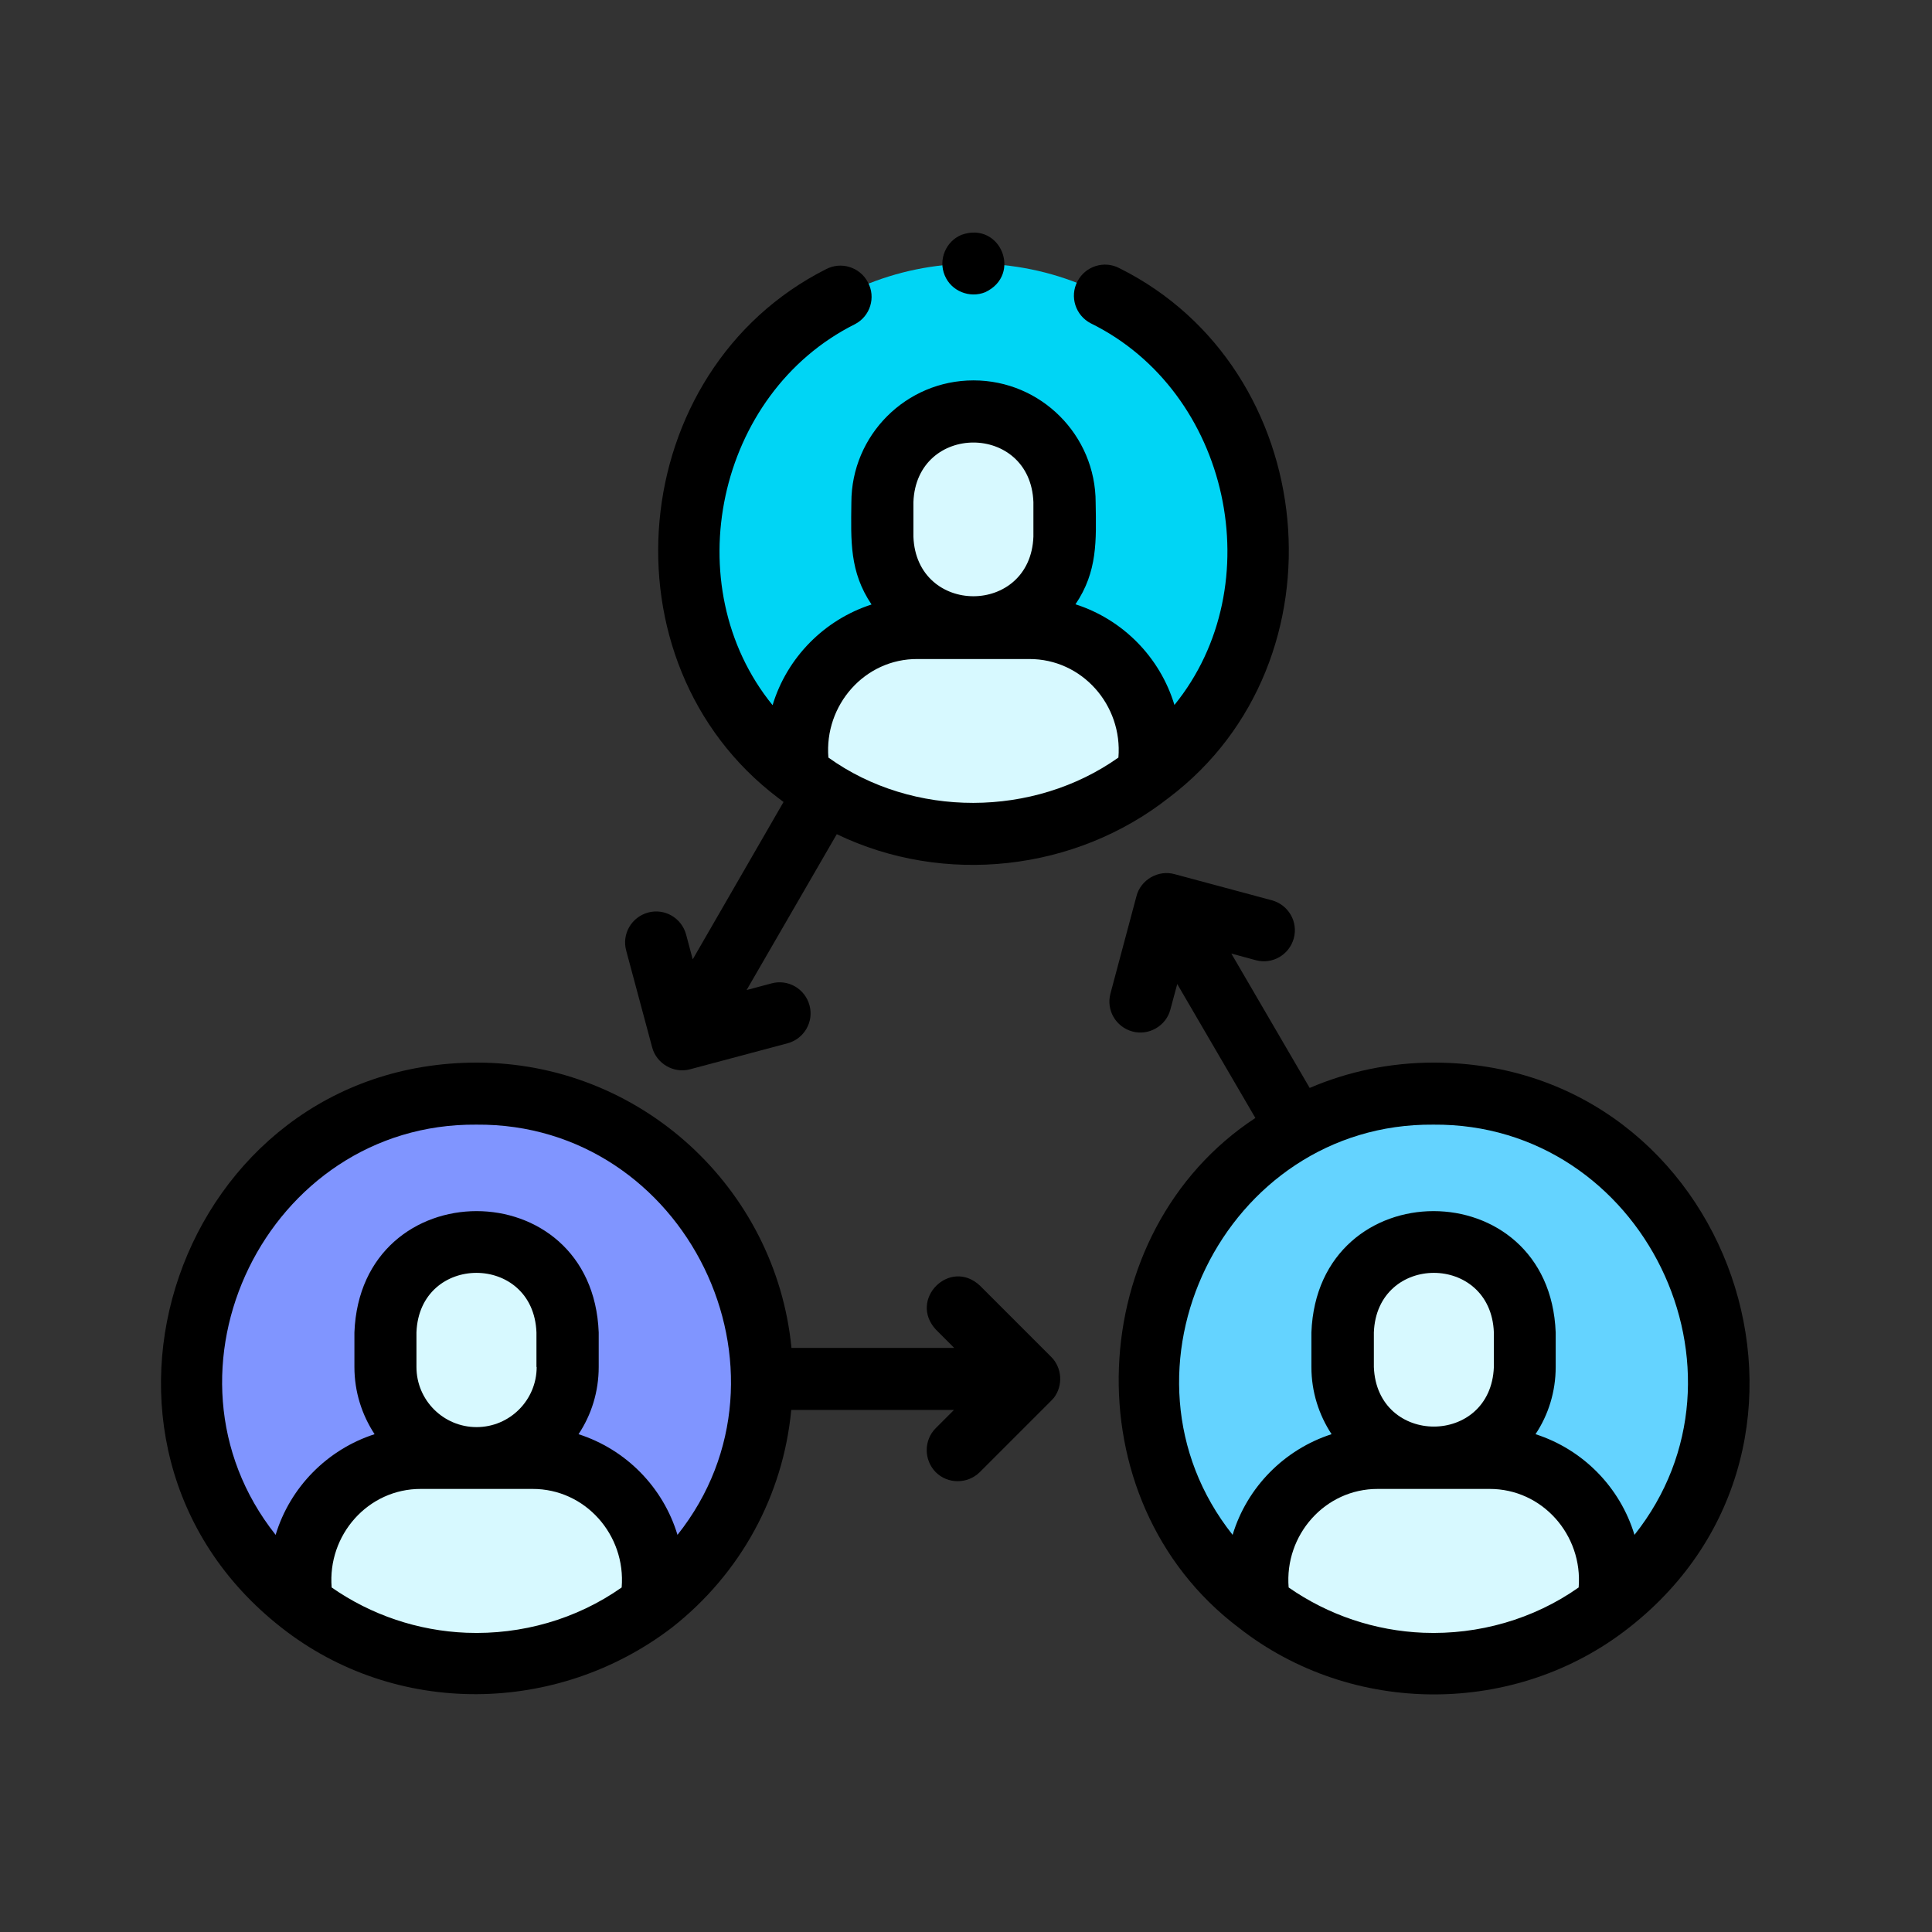 <?xml version="1.0" encoding="utf-8"?>
<!-- Generator: Adobe Illustrator 26.3.1, SVG Export Plug-In . SVG Version: 6.00 Build 0)  -->
<svg version="1.1" id="Layer_1" xmlns="http://www.w3.org/2000/svg" xmlns:xlink="http://www.w3.org/1999/xlink" x="0px" y="0px"
	 viewBox="0 0 90 90" style="enable-background:new 0 0 90 90;" xml:space="preserve">
<rect x="0" y="0" width="90" height="90" fill="#333333" stroke="none"/>
<style type="text/css">
	.st0{fill:#00D5F5;}
	.st1{fill:#D7F9FF;}
	.st2{fill:#8095FF;}
	.st3{fill:#64D3FF;}
	.st4{clip-path:url(#SVGID_00000165926048212740171150000015896631633962269569_);fill:#D7F9FF;}
	.st5{clip-path:url(#SVGID_00000165926048212740171150000015896631633962269569_);}
</style>
<g>
	<path class="st0" d="M58.63,25.56c0,4.24-1.99,8.02-5.08,10.45c-2.26,1.78-5.11,2.84-8.2,2.84c-3.1,0-5.94-1.06-8.2-2.83
		c-3.1-2.43-5.08-6.21-5.08-10.45c0-7.34,5.95-13.29,13.29-13.29C52.68,12.27,58.63,18.22,58.63,25.56L58.63,25.56z M58.63,25.56"/>
	<path class="st1" d="M45.34,29.25c-2.34,0-4.24-1.9-4.24-4.24v-1.61c0-2.34,1.9-4.24,4.24-4.24c2.34,0,4.24,1.9,4.24,4.24v1.61
		C49.58,27.35,47.68,29.25,45.34,29.25L45.34,29.25z M45.34,29.25"/>
	<path class="st1" d="M53.54,34.86v1.15c-2.26,1.78-5.11,2.84-8.2,2.84c-3.1,0-5.94-1.06-8.2-2.83v-1.15c0-3.1,2.51-5.61,5.61-5.61
		h5.19C51.03,29.25,53.54,31.76,53.54,34.86L53.54,34.86z M53.54,34.86"/>
	<path class="st2" d="M35.49,64.23c0,4.24-1.99,8.02-5.08,10.45c-2.26,1.78-5.11,2.84-8.2,2.84c-3.1,0-5.94-1.06-8.2-2.83
		c-3.1-2.43-5.08-6.21-5.08-10.45c0-7.34,5.95-13.29,13.29-13.29C29.55,50.95,35.49,56.89,35.49,64.23L35.49,64.23z M35.49,64.23"/>
	<path class="st1" d="M22.21,67.92c-2.34,0-4.24-1.9-4.24-4.24v-1.61c0-2.34,1.9-4.24,4.24-4.24s4.24,1.9,4.24,4.24v1.61
		C26.45,66.02,24.55,67.92,22.21,67.92L22.21,67.92z M22.21,67.92"/>
	<path class="st1" d="M30.41,73.53v1.15c-2.26,1.78-5.11,2.84-8.2,2.84c-3.1,0-5.94-1.06-8.2-2.83v-1.15c0-3.1,2.51-5.61,5.61-5.61
		h5.19C27.9,67.92,30.41,70.43,30.41,73.53L30.41,73.53z M30.41,73.53"/>
	<path class="st3" d="M80.08,64.23c0,4.24-1.99,8.02-5.08,10.45c-2.26,1.78-5.11,2.84-8.2,2.84c-3.1,0-5.94-1.06-8.2-2.83
		c-3.1-2.43-5.08-6.21-5.08-10.45c0-7.34,5.95-13.29,13.28-13.29C74.13,50.95,80.08,56.89,80.08,64.23L80.08,64.23z M80.08,64.23"/>
	<path class="st1" d="M66.79,67.92c-2.34,0-4.24-1.9-4.24-4.24v-1.61c0-2.34,1.9-4.24,4.24-4.24c2.34,0,4.24,1.9,4.24,4.24v1.61
		C71.03,66.02,69.13,67.92,66.79,67.92L66.79,67.92z M66.79,67.92"/>
	<g>
		<defs>
			<rect id="SVGID_1_" x="7.5" y="10.77" width="74" height="68.22"/>
		</defs>
		<clipPath id="SVGID_00000068671314425986299000000010170283679567401129_">
			<use xlink:href="#SVGID_1_"  style="overflow:visible;"/>
		</clipPath>
		<path style="clip-path:url(#SVGID_00000068671314425986299000000010170283679567401129_);fill:#D7F9FF;" d="M74.99,73.53v1.15
			c-2.26,1.78-5.11,2.84-8.2,2.84c-3.1,0-5.94-1.06-8.2-2.83v-1.15c0-3.1,2.51-5.61,5.61-5.61h5.19
			C72.48,67.92,74.99,70.43,74.99,73.53L74.99,73.53z M74.99,73.53"/>
		<path style="clip-path:url(#SVGID_00000068671314425986299000000010170283679567401129_);" d="M49.09,65.12
			c0.44-0.57,0.39-1.4-0.12-1.91l-3.32-3.32c-1.4-1.31-3.35,0.65-2.05,2.05l0.85,0.85h-7.58c-0.73-7.45-7.03-13.29-14.66-13.29
			c-13.9,0.01-20.04,17.75-9.1,26.32c5.33,4.19,12.85,4.08,18.19,0c3.2-2.51,5.18-6.15,5.56-10.14h7.58l-0.85,0.85
			c-0.56,0.56-0.56,1.48,0,2.05c0.56,0.56,1.48,0.56,2.05,0l3.32-3.32C49.01,65.21,49.05,65.16,49.09,65.12L49.09,65.12z
			 M21.73,76.06c-2.25-0.09-4.43-0.82-6.28-2.11c-0.2-2.44,1.69-4.6,4.16-4.59h5.19c2.47-0.01,4.36,2.15,4.16,4.59
			C26.86,75.43,24.3,76.16,21.73,76.06L21.73,76.06z M25,63.68c0,1.54-1.25,2.8-2.8,2.8c-1.54,0-2.8-1.25-2.8-2.8v-1.61
			c0.14-3.7,5.45-3.7,5.59,0V63.68z M31.56,71.5c-0.67-2.22-2.4-3.98-4.61-4.69c0.6-0.9,0.94-1.98,0.94-3.13v-1.61
			c-0.29-7.54-11.09-7.53-11.38,0v1.61c0,1.16,0.35,2.23,0.94,3.13c-2.2,0.71-3.94,2.47-4.61,4.69c-6.04-7.61-0.4-19.19,9.35-19.11
			C31.96,52.31,37.6,63.9,31.56,71.5L31.56,71.5z M31.56,71.5"/>
		<path style="clip-path:url(#SVGID_00000068671314425986299000000010170283679567401129_);" d="M66.79,49.5
			c-2.05,0-4.01,0.42-5.78,1.18l-3.65-6.26l1.14,0.31c0.77,0.21,1.56-0.25,1.77-1.02c0.21-0.77-0.25-1.56-1.02-1.77l-4.54-1.22
			c-0.76-0.21-1.58,0.27-1.77,1.03l-1.21,4.53c-0.21,0.77,0.25,1.56,1.02,1.77c0.75,0.21,1.57-0.25,1.77-1.02l0.32-1.19l3.64,6.24
			c-8.05,5.28-8.64,17.8-0.78,23.74c5.28,4.15,12.92,4.15,18.19,0C86.83,67.25,80.69,49.51,66.79,49.5L66.79,49.5z M66.31,76.06
			c-2.25-0.09-4.43-0.82-6.28-2.11c-0.2-2.44,1.69-4.6,4.16-4.59h5.19c2.47-0.01,4.36,2.15,4.16,4.59
			C71.44,75.43,68.88,76.16,66.31,76.06L66.31,76.06z M69.59,63.68c-0.14,3.7-5.45,3.7-5.59,0v-1.61c0.14-3.7,5.45-3.7,5.59,0V63.68
			z M76.14,71.5c-0.67-2.22-2.4-3.98-4.61-4.69c0.6-0.9,0.94-1.98,0.94-3.13v-1.61c-0.29-7.54-11.09-7.53-11.38,0v1.61
			c0,1.16,0.35,2.23,0.94,3.13c-2.2,0.71-3.94,2.47-4.61,4.69c-6.04-7.61-0.4-19.19,9.35-19.11C76.54,52.31,82.18,63.9,76.14,71.5
			L76.14,71.5z M76.14,71.5"/>
		<path style="clip-path:url(#SVGID_00000068671314425986299000000010170283679567401129_);" d="M30.38,48.79
			c0.2,0.76,1.01,1.23,1.77,1.02l4.54-1.21c0.77-0.21,1.23-1,1.02-1.77c-0.21-0.77-1-1.23-1.77-1.02l-1.16,0.31l4.2-7.26
			c5,2.41,11.11,1.73,15.47-1.7c8.39-6.34,7.1-19.99-2.31-24.67c-0.71-0.37-1.58-0.09-1.95,0.62c-0.37,0.71-0.09,1.58,0.62,1.95
			c6.49,3.19,8.43,12.2,3.9,17.78c-0.67-2.22-2.4-3.98-4.61-4.69c1.03-1.52,0.97-2.96,0.94-4.74c0-3.14-2.55-5.69-5.69-5.69
			c-3.14,0-5.69,2.55-5.69,5.69c-0.02,1.79-0.09,3.22,0.94,4.75c-2.2,0.71-3.94,2.47-4.61,4.69c-4.52-5.56-2.61-14.53,3.84-17.75
			c0.71-0.37,0.98-1.25,0.6-1.95c-0.37-0.71-1.25-0.98-1.95-0.61c-9.35,4.72-10.59,18.31-2.23,24.63c0.08,0.06,0.17,0.13,0.25,0.19
			l-4.23,7.33l-0.31-1.16c-0.21-0.77-1-1.23-1.77-1.02c-0.77,0.21-1.23,1-1.02,1.77L30.38,48.79z M42.55,23.39
			c0.14-3.7,5.45-3.7,5.59,0v1.61c-0.14,3.7-5.45,3.7-5.59,0V23.39z M42.75,30.7h5.19c2.47-0.01,4.36,2.15,4.16,4.59
			c-3.95,2.8-9.57,2.83-13.51,0C38.39,32.85,40.28,30.68,42.75,30.7L42.75,30.7z M42.75,30.7"/>
		<path style="clip-path:url(#SVGID_00000068671314425986299000000010170283679567401129_);" d="M44.01,12.83
			c0.3,0.73,1.16,1.08,1.89,0.78c1.73-0.82,0.7-3.32-1.11-2.67C44.06,11.24,43.7,12.1,44.01,12.83L44.01,12.83z M44.01,12.83"/>
	</g>
</g>
</svg>
